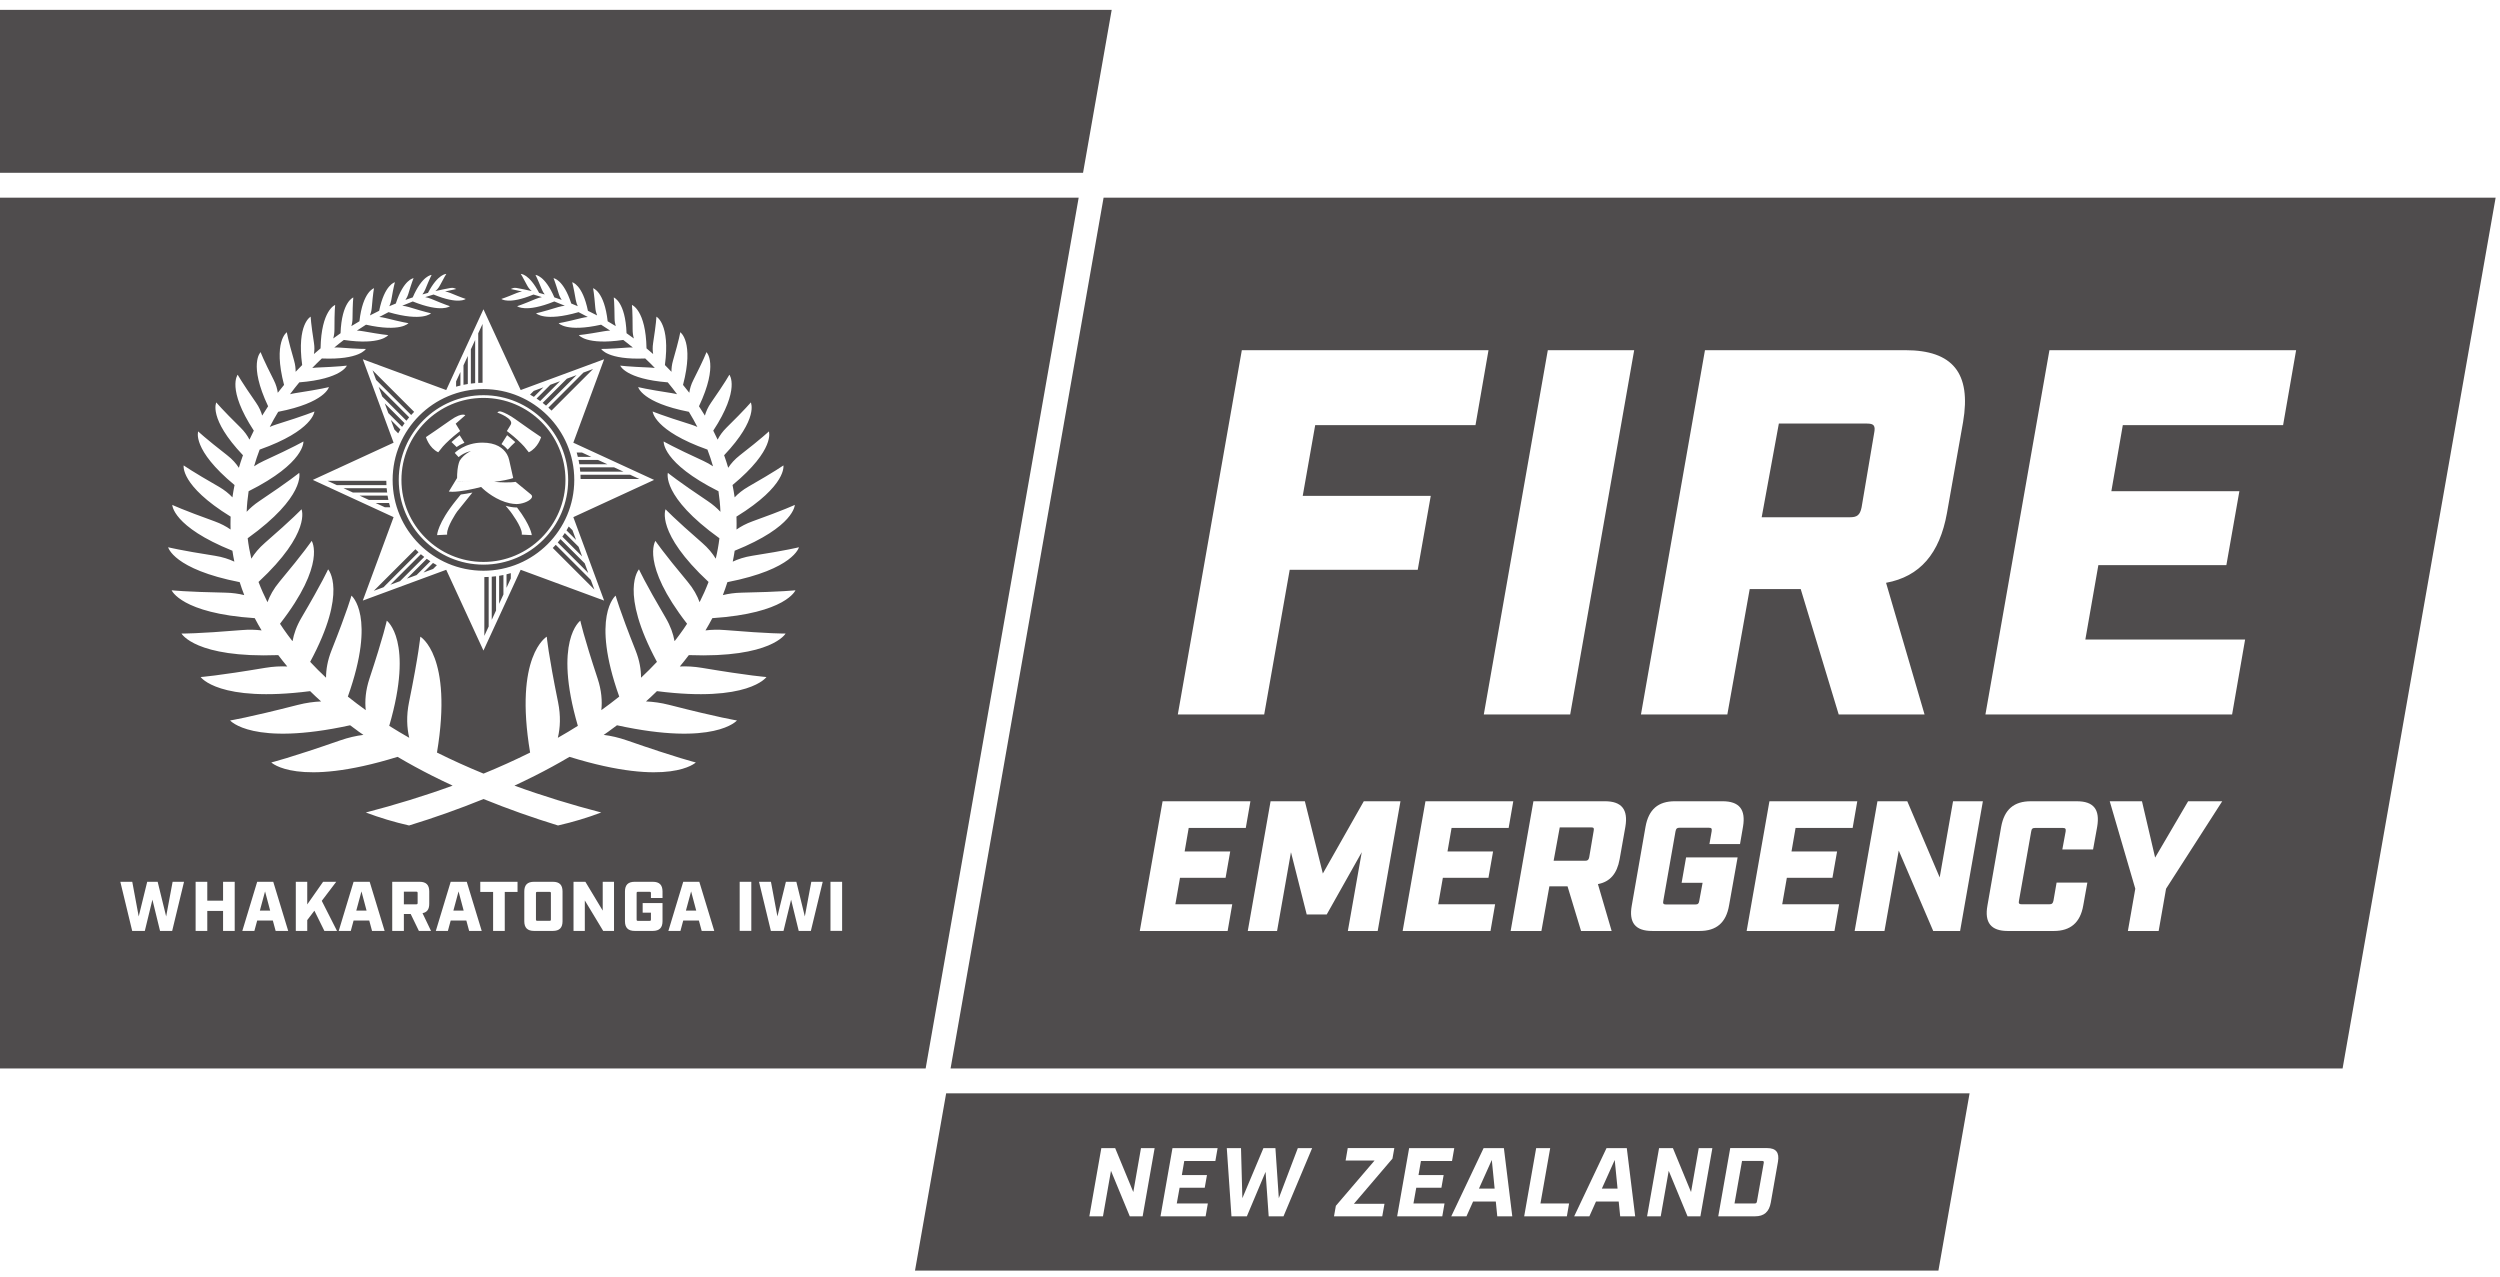 <svg width="137" height="70" viewBox="0 0 137 70" fill="none" xmlns="http://www.w3.org/2000/svg">
<g opacity="0.797">
<path fill-rule="evenodd" clip-rule="evenodd" d="M59.351 9.47L60.921 0.539H-0V9.47H59.351ZM-1.2207e-05 10.834V58.552H50.725L59.111 10.834H-1.2207e-05ZM60.476 10.834L52.091 58.552H128.374L136.76 10.834H60.476ZM50.142 69.629L51.849 59.915H107.933L106.225 69.629L50.142 69.629ZM81.57 19.19H68.052L64.544 39.153H69.278L70.676 31.225H77.691L78.405 27.175H71.389L72.073 23.296H80.857L81.57 19.19ZM84.82 19.19H89.553L86.046 39.153H81.312L84.82 19.19ZM102.015 27.803C101.93 28.23 101.759 28.345 101.388 28.345H96.54L97.481 23.211H102.3C102.7 23.211 102.785 23.326 102.7 23.753L102.015 27.803ZM107.577 23.126C108.033 20.445 107.006 19.19 104.411 19.19H93.432L89.924 39.153H94.658L95.884 32.281H98.679L100.761 39.153H105.466L103.356 31.938C105.21 31.596 106.293 30.341 106.693 28.117L107.577 23.126ZM125.827 19.19L125.114 23.296H116.33L115.702 26.919H122.718L122.005 30.968H114.99L114.277 35.046H123.032L122.319 39.153H108.801L112.309 19.19H125.827ZM68.269 45.371L68.523 43.909H63.71L62.46 51.018H67.274L67.527 49.555H64.41L64.664 48.103H67.162L67.416 46.661H64.918L65.141 45.371H68.269ZM75.497 51.018H73.862L74.624 46.701L72.704 50.114H71.608L70.745 46.701L69.983 51.018H68.378L69.628 43.909H71.506L72.492 47.869L74.736 43.909H76.746L75.497 51.018ZM82.674 45.371L82.928 43.909H78.115L76.865 51.018H81.679L81.932 49.555H78.814L79.069 48.103H81.567L81.821 46.661H79.323L79.546 45.371H82.674ZM86.866 47.169C86.998 47.169 87.059 47.128 87.089 46.976L87.333 45.534C87.363 45.382 87.333 45.34 87.191 45.34H85.474L85.139 47.169H86.866ZM87.942 43.908C88.866 43.908 89.232 44.355 89.07 45.31L88.755 47.088C88.613 47.879 88.227 48.326 87.566 48.448L88.318 51.017H86.642L85.901 48.571H84.906L84.469 51.017H82.783L84.032 43.908H87.942ZM93.647 45.361C93.789 45.361 93.82 45.402 93.799 45.554L93.677 46.255H95.353L95.516 45.31C95.678 44.355 95.313 43.908 94.388 43.908H91.788C90.865 43.908 90.346 44.355 90.174 45.31L89.422 49.616C89.25 50.561 89.615 51.017 90.539 51.017H93.139C94.063 51.017 94.591 50.561 94.753 49.616L95.221 46.986H92.397L92.153 48.377H93.302L93.118 49.372C93.098 49.514 93.047 49.565 92.906 49.565H91.291C91.159 49.565 91.118 49.514 91.148 49.372L91.819 45.554C91.849 45.402 91.9 45.361 92.032 45.361H93.647ZM101.779 43.909L101.525 45.371H98.397L98.174 46.661H100.672L100.418 48.103H97.919L97.665 49.555H100.783L100.529 51.018H95.716L96.965 43.909H101.779ZM107.413 51.018L108.662 43.909H107.027L106.295 48.083L104.519 43.909H102.884L101.634 51.018H103.269L104.051 46.61L105.94 51.018H107.413ZM110.03 51.018C109.106 51.018 108.74 50.56 108.913 49.616L109.664 45.31C109.837 44.356 110.365 43.909 111.289 43.909H113.808C114.731 43.909 115.087 44.356 114.925 45.31L114.701 46.549H113.016L113.198 45.564C113.219 45.412 113.179 45.371 113.036 45.371H111.523C111.391 45.371 111.33 45.412 111.31 45.564L110.639 49.362C110.608 49.504 110.649 49.555 110.792 49.555H112.294C112.447 49.555 112.498 49.504 112.529 49.362L112.701 48.367H114.387L114.163 49.616C114.001 50.56 113.462 51.018 112.549 51.018H110.03ZM117.014 48.702L116.608 51.018H118.294L118.7 48.702L121.778 43.909H119.909L118.101 46.996L117.38 43.909H115.613L117.014 48.702ZM10.72 48.322H11.359V49.356H12.224V48.322H12.862V51.014H12.224V49.918H11.359V51.014H10.72V48.322ZM14.24 49.902L14.525 48.849L14.805 49.902H14.24ZM13.94 51.014L14.094 50.445H14.951L15.105 51.014H15.793L14.974 48.321H14.094L13.279 51.014H13.94ZM17.229 49.906L16.837 50.421V51.014H16.21V48.322H16.837V49.563L17.706 48.322H18.426L17.633 49.367L18.468 51.014H17.776L17.229 49.906ZM19.524 49.902L19.808 48.849L20.088 49.902H19.524ZM19.223 51.014L19.377 50.445H20.235L20.388 51.014H21.077L20.258 48.321H19.377L18.562 51.014H19.223ZM22.813 49.556C22.866 49.556 22.886 49.541 22.886 49.483V48.937C22.886 48.879 22.866 48.864 22.813 48.864H22.132V49.556H22.813ZM22.955 51.014L22.505 50.086H22.132V51.014H21.494V48.322H22.994C23.351 48.322 23.523 48.491 23.523 48.852V49.525C23.523 49.83 23.405 49.994 23.154 50.041L23.62 51.014H22.955ZM24.845 49.902L25.129 48.849L25.409 49.902H24.845ZM24.544 51.014L24.698 50.445H25.555L25.709 51.014H26.398L25.578 48.321H24.698L23.883 51.014H24.544ZM27.661 48.879V51.014H27.022V48.879H26.319V48.322H28.361V48.879H27.661ZM29.444 50.46C29.389 50.46 29.37 50.441 29.37 50.387V48.949C29.37 48.891 29.389 48.875 29.444 48.875H30.116C30.174 48.875 30.189 48.891 30.189 48.949V50.387C30.189 50.441 30.174 50.46 30.116 50.46H29.444ZM28.731 50.483C28.731 50.841 28.905 51.014 29.263 51.014H30.297C30.658 51.014 30.827 50.841 30.827 50.483V48.852C30.827 48.491 30.658 48.322 30.297 48.322H29.263C28.905 48.322 28.731 48.491 28.731 48.852V50.483ZM33.648 48.322V51.014H33.055L32.048 49.344V51.014H31.429V48.322H32.079L33.029 49.902V48.322H33.648ZM35.598 48.871C35.652 48.871 35.671 48.887 35.671 48.945V49.21H36.306V48.852C36.306 48.491 36.132 48.322 35.775 48.322H34.779C34.422 48.322 34.248 48.491 34.248 48.852V50.483C34.248 50.841 34.422 51.014 34.779 51.014H35.775C36.132 51.014 36.306 50.841 36.306 50.483V49.487H35.218V50.014H35.671V50.391C35.671 50.444 35.652 50.463 35.598 50.463H34.96C34.906 50.463 34.887 50.444 34.887 50.391V48.945C34.887 48.887 34.906 48.871 34.96 48.871H35.598ZM37.873 48.849L37.588 49.902H38.153L37.873 48.849ZM37.441 50.445L37.288 51.014H36.627L37.441 48.321H38.322L39.141 51.014H38.453L38.299 50.445H37.441ZM41.172 51.013H40.534V48.321H41.172V51.013ZM43.77 51.014L43.352 49.302L42.936 51.014H42.244L41.594 48.322H42.248L42.602 50.221L43.067 48.322H43.64L44.105 50.221L44.459 48.322H45.085L44.435 51.014H43.77ZM8.352 49.302L8.77 51.014H9.435L10.085 48.322H9.459L9.105 50.221L8.64 48.322H8.067L7.601 50.221L7.248 48.322H6.594L7.244 51.014H7.936L8.352 49.302ZM45.51 51.013H46.148V48.321H45.51V51.013ZM21.851 26.299C21.851 23.74 23.934 21.657 26.493 21.657C29.053 21.657 31.136 23.74 31.136 26.299C31.136 28.859 29.053 30.942 26.493 30.942C23.934 30.942 21.851 28.859 21.851 26.299ZM30.987 26.299C30.987 23.822 28.971 21.805 26.493 21.805C24.015 21.805 21.999 23.822 21.999 26.299C21.999 28.777 24.015 30.794 26.493 30.794C28.971 30.794 30.987 28.777 30.987 26.299ZM25.5 22.756C25.5 22.756 25.466 22.721 25.371 22.721C25.252 22.721 25.039 22.777 24.681 23.03C24.399 23.23 24.108 23.432 23.869 23.595L23.342 23.953C23.342 23.953 23.502 24.534 24.014 24.786C24.014 24.786 24.172 24.588 24.269 24.47C24.362 24.367 24.483 24.243 24.638 24.102C24.77 23.981 24.926 23.848 25.108 23.706C25.144 23.678 25.179 23.65 25.217 23.621L24.971 23.219L25.5 22.756ZM28.489 23.147L28.489 23.147L28.49 23.148C28.714 23.308 28.951 23.477 29.125 23.595L29.652 23.953C29.652 23.953 29.491 24.534 28.979 24.786C28.979 24.786 28.822 24.588 28.725 24.47C28.632 24.367 28.51 24.243 28.355 24.101C28.224 23.981 28.068 23.848 27.886 23.706C27.883 23.704 27.879 23.7 27.876 23.698L27.776 23.622L27.867 23.473L27.984 23.281C28.193 22.939 27.253 22.608 27.253 22.608C27.325 22.53 27.389 22.528 27.513 22.571C27.638 22.614 27.932 22.748 28.237 22.968L28.239 22.97L28.239 22.97C28.241 22.971 28.242 22.973 28.244 22.973H28.244C28.321 23.028 28.404 23.087 28.489 23.147ZM25.048 26.194C25.048 26.123 25.049 26.056 25.052 25.993C25.068 25.634 25.127 25.388 25.192 25.244C25.314 25.053 25.492 24.887 25.704 24.77C25.737 24.752 25.771 24.735 25.806 24.718C25.786 24.723 25.765 24.727 25.745 24.732C25.62 24.764 25.499 24.813 25.384 24.876C25.295 24.924 25.21 24.983 25.131 25.05L24.919 24.82L24.919 24.82L24.919 24.82C24.919 24.82 25.466 24.256 26.43 24.256C27.185 24.256 27.573 24.548 27.778 24.887C27.837 24.984 27.875 25.092 27.901 25.203C27.934 25.353 27.991 25.605 28.042 25.834L28.044 25.841L28.044 25.843L28.124 26.199L28.124 26.199L28.124 26.199C28.07 26.217 28.013 26.233 27.959 26.247C27.865 26.272 27.768 26.294 27.671 26.313C27.477 26.351 27.279 26.381 27.08 26.404C27.279 26.422 27.48 26.434 27.682 26.436C27.784 26.438 27.885 26.437 27.988 26.431L27.992 26.431C28.08 26.426 28.161 26.421 28.255 26.405L29.098 27.098C29.139 27.132 29.158 27.169 29.158 27.207C29.157 27.363 28.852 27.542 28.52 27.601C28.452 27.614 28.382 27.621 28.313 27.622H28.306L28.306 27.622L28.305 27.622L28.297 27.622C28.295 27.622 28.293 27.622 28.291 27.622H28.29C28.169 27.618 28.05 27.603 27.933 27.578C27.229 27.43 26.616 26.941 26.365 26.686C25.947 26.8 25.217 26.95 24.782 26.95C24.711 26.95 24.649 26.946 24.596 26.938L24.922 26.402C25.016 26.405 25.109 26.407 25.203 26.407C25.405 26.407 25.608 26.399 25.807 26.379L25.805 26.379C25.514 26.408 25.218 26.412 24.922 26.402L25.048 26.194ZM24.922 26.402L24.907 26.401C24.725 26.548 24.433 26.794 24.433 26.85C24.434 26.793 24.725 26.548 24.907 26.401L24.922 26.402L24.922 26.402ZM25.021 24.497C25.129 24.422 25.272 24.338 25.451 24.263L25.189 23.847C25.016 23.984 24.868 24.11 24.742 24.225C24.771 24.254 24.799 24.28 24.828 24.308C24.879 24.355 24.937 24.41 25.021 24.497ZM27.82 24.636C27.818 24.636 27.816 24.636 27.814 24.637C27.721 24.522 27.613 24.425 27.489 24.346C27.489 24.338 27.486 24.33 27.489 24.324L27.79 23.848C27.963 23.983 28.111 24.109 28.236 24.225C28.207 24.254 28.179 24.28 28.149 24.309L28.149 24.309C28.078 24.375 27.992 24.456 27.832 24.631C27.829 24.634 27.825 24.635 27.82 24.636ZM28.316 27.81H28.288H28.285C28.09 27.805 27.898 27.769 27.712 27.715C27.712 27.715 27.712 27.715 27.712 27.716C27.712 27.716 27.712 27.717 27.712 27.717C27.905 27.956 27.969 28.03 27.974 28.036C27.98 28.044 28.607 28.873 28.596 29.243L28.593 29.298L29.142 29.325C29.142 29.325 29.1 28.815 28.333 27.809C28.327 27.809 28.321 27.81 28.316 27.81ZM25.251 27.1C25.462 27.073 25.681 27.035 25.888 26.992C25.634 27.308 25.413 27.582 25.262 27.771C25.143 27.919 25.067 28.014 25.049 28.036C25.009 28.086 24.488 28.873 24.501 29.243L24.502 29.298L23.952 29.325C23.952 29.325 23.969 28.682 25.014 27.392C25.051 27.346 25.096 27.291 25.141 27.236L25.142 27.235L25.142 27.234C25.179 27.189 25.217 27.142 25.251 27.1ZM39.612 32.612C39.703 32.377 39.785 32.141 39.861 31.902C43.5 31.19 43.782 29.989 43.782 29.989C43.782 29.989 43.148 30.155 41.221 30.456C40.799 30.522 40.45 30.639 40.154 30.778C40.195 30.579 40.231 30.38 40.26 30.18C43.55 28.854 43.555 27.668 43.555 27.668C43.555 27.668 42.992 27.938 41.238 28.568C40.886 28.695 40.597 28.851 40.361 29.018C40.366 28.808 40.368 28.597 40.36 28.386C40.36 28.374 40.359 28.362 40.358 28.349C40.357 28.337 40.356 28.324 40.356 28.312C43.149 26.591 42.93 25.504 42.93 25.504C42.93 25.504 42.474 25.832 41.015 26.666C40.695 26.849 40.449 27.051 40.259 27.256C40.228 27.029 40.189 26.804 40.143 26.58C42.505 24.627 42.135 23.641 42.135 23.641C42.135 23.641 41.765 24 40.547 24.947C40.258 25.173 40.052 25.408 39.906 25.636C39.844 25.426 39.779 25.218 39.705 25.012L39.681 24.949C41.599 22.924 41.144 22.053 41.144 22.053C41.144 22.053 40.84 22.425 39.817 23.43C39.59 23.654 39.434 23.878 39.326 24.092C39.25 23.927 39.17 23.763 39.087 23.6C40.587 21.307 39.97 20.534 39.97 20.534C39.97 20.534 39.753 20.936 38.972 22.057C38.796 22.31 38.69 22.55 38.628 22.774C38.523 22.602 38.416 22.431 38.304 22.263C39.398 19.95 38.716 19.298 38.716 19.298C38.716 19.298 38.569 19.696 37.996 20.824C37.867 21.077 37.802 21.311 37.774 21.524C37.663 21.378 37.548 21.235 37.43 21.093C38.05 18.724 37.281 18.207 37.281 18.207C37.281 18.207 37.215 18.605 36.881 19.758C36.816 19.983 36.793 20.189 36.797 20.375C36.679 20.25 36.559 20.126 36.437 20.004C36.74 17.755 35.973 17.353 35.973 17.353C35.973 17.353 35.96 17.721 35.791 18.797C35.755 19.024 35.763 19.224 35.793 19.402C35.674 19.297 35.553 19.193 35.429 19.09C35.391 16.989 34.63 16.71 34.63 16.71C34.63 16.71 34.67 17.048 34.668 18.052C34.667 18.238 34.694 18.403 34.736 18.548C34.604 18.45 34.47 18.354 34.335 18.261C34.271 16.526 33.635 16.301 33.635 16.301C33.635 16.301 33.672 16.588 33.678 17.444C33.679 17.605 33.704 17.748 33.743 17.872C33.596 17.781 33.449 17.692 33.3 17.606C33.118 15.97 32.502 15.794 32.502 15.794C32.502 15.794 32.557 16.063 32.623 16.868C32.637 17.028 32.673 17.165 32.722 17.285C32.556 17.198 32.388 17.113 32.218 17.031C31.922 15.584 31.356 15.467 31.356 15.467C31.356 15.467 31.427 15.706 31.551 16.431C31.575 16.564 31.614 16.68 31.662 16.78C31.563 16.737 31.462 16.697 31.362 16.656L31.362 16.656L31.362 16.656L31.362 16.656L31.362 16.656L31.362 16.656L31.362 16.656L31.362 16.656L31.362 16.656L31.362 16.656L31.362 16.656L31.362 16.656L31.306 16.634C30.873 15.3 30.333 15.244 30.333 15.244C30.333 15.244 30.424 15.454 30.619 16.098C30.659 16.232 30.716 16.342 30.78 16.435C30.647 16.387 30.513 16.341 30.379 16.297C29.856 15.08 29.344 15.066 29.344 15.066C29.344 15.066 29.448 15.258 29.687 15.851C29.732 15.963 29.788 16.057 29.85 16.135L29.784 16.117C29.704 16.094 29.624 16.072 29.543 16.051C28.988 14.989 28.538 15.011 28.538 15.011C28.538 15.011 28.64 15.163 28.887 15.64C28.959 15.779 29.05 15.879 29.141 15.952C28.86 15.887 28.578 15.827 28.294 15.778C28.222 15.766 28.146 15.773 28.079 15.802C28.05 15.815 28.02 15.827 27.989 15.838C28.197 15.878 28.402 15.924 28.607 15.973C28.513 15.989 28.413 16.016 28.307 16.06C27.691 16.317 27.474 16.382 27.474 16.382C27.474 16.382 27.859 16.709 29.235 16.14C29.39 16.185 29.544 16.233 29.696 16.282C29.587 16.303 29.47 16.335 29.346 16.387C28.602 16.7 28.339 16.78 28.339 16.78C28.339 16.78 28.787 17.16 30.376 16.52C30.57 16.594 30.762 16.672 30.953 16.754C30.836 16.767 30.711 16.79 30.578 16.831C29.686 17.106 29.376 17.168 29.376 17.168C29.376 17.168 29.83 17.649 31.705 17.106C31.877 17.191 32.045 17.279 32.212 17.37C32.106 17.38 31.995 17.398 31.878 17.427C30.938 17.663 30.613 17.711 30.613 17.711C30.613 17.711 31.037 18.219 32.939 17.793C33.109 17.898 33.274 18.006 33.438 18.117C33.333 18.12 33.221 18.13 33.101 18.152C32.073 18.336 31.72 18.364 31.72 18.364C31.72 18.364 32.124 18.928 34.154 18.629C34.332 18.764 34.508 18.902 34.679 19.045C34.584 19.04 34.486 19.039 34.38 19.048C33.309 19.13 32.945 19.122 32.945 19.122C32.945 19.122 33.284 19.732 35.359 19.644C35.539 19.812 35.714 19.986 35.884 20.163C35.809 20.153 35.73 20.146 35.648 20.143C34.403 20.094 33.988 20.036 33.988 20.036C33.988 20.036 34.269 20.766 36.594 20.953C36.771 21.166 36.941 21.383 37.104 21.604C37.01 21.58 36.911 21.558 36.806 21.542C35.426 21.331 34.971 21.214 34.971 21.214C34.971 21.214 35.175 22.065 37.751 22.567C37.917 22.839 38.072 23.116 38.216 23.397C38.101 23.347 37.982 23.299 37.849 23.258C36.275 22.767 35.765 22.549 35.765 22.549C35.765 22.549 35.823 23.592 38.768 24.638C38.883 24.94 38.985 25.245 39.074 25.554C38.916 25.447 38.738 25.346 38.535 25.253C36.891 24.5 36.37 24.192 36.37 24.192C36.37 24.192 36.259 25.356 39.372 26.919C39.428 27.294 39.466 27.67 39.48 28.047C39.295 27.848 39.068 27.65 38.788 27.462C37.116 26.343 36.599 25.912 36.599 25.912C36.599 25.912 36.231 27.202 39.424 29.496C39.38 29.872 39.312 30.246 39.223 30.616C39.05 30.33 38.81 30.035 38.478 29.747C36.936 28.408 36.473 27.908 36.473 27.908C36.473 27.908 35.911 29.176 38.829 31.891C38.686 32.268 38.522 32.638 38.338 33C38.211 32.646 38.005 32.266 37.68 31.877C36.31 30.236 35.917 29.64 35.917 29.64C35.917 29.64 35.092 30.887 37.652 34.182C37.591 34.276 37.529 34.369 37.466 34.461C37.312 34.683 37.152 34.9 36.986 35.114L36.963 35.128C36.893 34.737 36.745 34.307 36.476 33.851C35.324 31.894 35.016 31.199 35.016 31.199C35.016 31.199 33.913 32.393 36 36.269C35.72 36.568 35.43 36.858 35.129 37.139C35.13 36.696 35.049 36.194 34.829 35.641C33.944 33.416 33.737 32.64 33.737 32.64C33.737 32.64 32.36 33.753 33.934 38.173C33.615 38.429 33.288 38.676 32.953 38.916C33.007 38.419 32.966 37.839 32.749 37.184C31.969 34.829 31.802 34.013 31.802 34.013C31.802 34.013 30.302 35.099 31.666 39.776C31.306 40.003 30.94 40.222 30.569 40.432C30.7 39.887 30.736 39.236 30.582 38.479C30.038 35.806 29.963 34.889 29.963 34.889C29.963 34.889 28.162 35.923 29.05 41.24C28.218 41.655 27.365 42.039 26.498 42.394C25.631 42.039 24.779 41.655 23.946 41.24C24.834 35.923 23.033 34.889 23.033 34.889C23.033 34.889 22.958 35.806 22.415 38.479C22.261 39.236 22.297 39.887 22.427 40.432C22.056 40.222 21.69 40.003 21.33 39.776C22.695 35.099 21.195 34.013 21.195 34.013C21.195 34.013 21.028 34.829 20.247 37.184C20.03 37.839 19.989 38.419 20.043 38.916C19.708 38.676 19.382 38.429 19.062 38.173C20.636 33.753 19.259 32.64 19.259 32.64C19.259 32.64 19.052 33.416 18.167 35.641C17.948 36.194 17.866 36.696 17.867 37.139C17.566 36.858 17.276 36.568 16.997 36.269C19.084 32.393 17.98 31.199 17.98 31.199C17.98 31.199 17.672 31.894 16.52 33.851C16.251 34.307 16.103 34.737 16.033 35.128L16.01 35.114C15.844 34.9 15.683 34.683 15.53 34.461C15.467 34.369 15.406 34.276 15.344 34.182C17.905 30.887 17.08 29.64 17.08 29.64C17.08 29.64 16.687 30.236 15.317 31.877C14.992 32.266 14.786 32.646 14.658 33C14.475 32.638 14.31 32.268 14.167 31.891C17.085 29.176 16.523 27.908 16.523 27.908C16.523 27.908 16.06 28.408 14.519 29.747C14.187 30.035 13.946 30.33 13.773 30.616C13.685 30.246 13.617 29.872 13.573 29.496C16.765 27.202 16.397 25.912 16.397 25.912C16.397 25.912 15.88 26.343 14.208 27.462C13.928 27.65 13.701 27.848 13.517 28.047C13.531 27.67 13.568 27.294 13.624 26.919C16.738 25.356 16.627 24.192 16.627 24.192C16.627 24.192 16.106 24.5 14.461 25.253C14.259 25.346 14.08 25.447 13.923 25.554C14.011 25.245 14.114 24.94 14.229 24.638C17.173 23.592 17.231 22.549 17.231 22.549C17.231 22.549 16.722 22.767 15.147 23.258C15.014 23.299 14.895 23.347 14.781 23.397C14.925 23.115 15.079 22.839 15.245 22.567C17.822 22.065 18.025 21.214 18.025 21.214C18.025 21.214 17.57 21.331 16.191 21.542C16.085 21.558 15.987 21.58 15.892 21.604C16.055 21.383 16.225 21.166 16.402 20.953C18.727 20.766 19.008 20.036 19.008 20.036C19.008 20.036 18.593 20.094 17.348 20.143C17.266 20.146 17.187 20.153 17.112 20.163C17.283 19.986 17.457 19.812 17.637 19.644C19.713 19.732 20.051 19.122 20.051 19.122C20.051 19.122 19.687 19.13 18.616 19.048C18.51 19.039 18.412 19.04 18.318 19.045C18.489 18.902 18.664 18.764 18.843 18.629C20.872 18.928 21.276 18.364 21.276 18.364C21.276 18.364 20.923 18.336 19.895 18.152C19.776 18.13 19.664 18.12 19.558 18.117C19.722 18.006 19.888 17.898 20.057 17.793C21.959 18.219 22.384 17.711 22.384 17.711C22.384 17.711 22.058 17.663 21.118 17.427C21.001 17.398 20.889 17.38 20.785 17.37C20.951 17.279 21.12 17.191 21.291 17.106C23.166 17.649 23.62 17.168 23.62 17.168C23.62 17.168 23.31 17.106 22.419 16.831C22.285 16.79 22.161 16.767 22.043 16.754C22.234 16.672 22.426 16.594 22.62 16.52C24.209 17.16 24.657 16.78 24.657 16.78C24.657 16.78 24.395 16.7 23.65 16.387C23.527 16.335 23.41 16.303 23.3 16.282C23.452 16.233 23.605 16.185 23.76 16.14C25.138 16.709 25.522 16.382 25.522 16.382C25.522 16.382 25.305 16.317 24.69 16.06C24.584 16.016 24.483 15.989 24.389 15.973C24.594 15.924 24.8 15.878 25.007 15.838C24.976 15.827 24.947 15.815 24.918 15.802C24.851 15.773 24.774 15.766 24.702 15.778C24.418 15.827 24.136 15.887 23.856 15.952C23.947 15.879 24.037 15.779 24.109 15.64C24.356 15.163 24.459 15.011 24.459 15.011C24.459 15.011 24.008 14.989 23.453 16.051C23.373 16.071 23.292 16.094 23.212 16.117L23.212 16.117L23.146 16.135C23.208 16.057 23.264 15.963 23.309 15.851C23.548 15.258 23.652 15.066 23.652 15.066C23.652 15.066 23.141 15.08 22.618 16.297C22.483 16.341 22.35 16.387 22.217 16.435C22.281 16.342 22.338 16.232 22.378 16.098C22.571 15.454 22.663 15.244 22.663 15.244C22.663 15.244 22.123 15.3 21.69 16.634L21.634 16.656L21.634 16.656L21.634 16.656L21.634 16.656L21.634 16.656L21.634 16.656L21.634 16.656L21.634 16.656L21.634 16.656L21.634 16.656L21.634 16.656L21.634 16.656C21.534 16.697 21.433 16.737 21.334 16.78C21.383 16.68 21.422 16.564 21.445 16.431C21.569 15.706 21.64 15.467 21.64 15.467C21.64 15.467 21.074 15.584 20.778 17.031C20.608 17.113 20.44 17.198 20.274 17.285C20.323 17.165 20.359 17.028 20.373 16.868C20.44 16.063 20.495 15.794 20.495 15.794C20.495 15.794 19.879 15.97 19.697 17.606C19.547 17.692 19.4 17.781 19.253 17.872C19.293 17.748 19.317 17.605 19.318 17.444C19.324 16.588 19.361 16.301 19.361 16.301C19.361 16.301 18.725 16.526 18.662 18.261C18.526 18.354 18.392 18.45 18.261 18.548C18.302 18.403 18.329 18.238 18.328 18.052C18.326 17.048 18.366 16.71 18.366 16.71C18.366 16.71 17.605 16.989 17.567 19.09C17.444 19.193 17.323 19.297 17.203 19.402C17.234 19.224 17.241 19.024 17.206 18.797C17.037 17.721 17.023 17.353 17.023 17.353C17.023 17.353 16.256 17.755 16.559 20.004C16.437 20.126 16.317 20.25 16.2 20.375C16.203 20.189 16.18 19.983 16.115 19.758C15.781 18.605 15.716 18.207 15.716 18.207C15.716 18.207 14.947 18.724 15.566 21.093C15.448 21.235 15.333 21.378 15.222 21.524C15.194 21.311 15.129 21.077 15.001 20.824C14.427 19.696 14.28 19.298 14.28 19.298C14.28 19.298 13.598 19.95 14.693 22.263C14.581 22.431 14.472 22.602 14.368 22.774C14.306 22.55 14.2 22.31 14.024 22.057C13.243 20.936 13.026 20.534 13.026 20.534C13.026 20.534 12.409 21.307 13.909 23.6C13.826 23.763 13.747 23.927 13.671 24.092C13.562 23.878 13.406 23.654 13.179 23.43C12.156 22.425 11.853 22.053 11.853 22.053C11.853 22.053 11.397 22.924 13.316 24.949L13.292 25.012C13.218 25.218 13.152 25.426 13.09 25.636C12.944 25.408 12.739 25.173 12.449 24.947C11.231 24 10.86 23.641 10.86 23.641C10.86 23.641 10.492 24.627 12.853 26.58C12.807 26.804 12.769 27.029 12.737 27.256C12.547 27.051 12.301 26.849 11.982 26.666C10.522 25.832 10.066 25.504 10.066 25.504C10.066 25.504 9.848 26.591 12.64 28.312C12.64 28.324 12.639 28.337 12.638 28.349L12.637 28.37L12.636 28.386C12.629 28.597 12.63 28.808 12.636 29.018C12.399 28.851 12.11 28.695 11.758 28.568C10.004 27.938 9.441 27.668 9.441 27.668C9.441 27.668 9.446 28.854 12.736 30.18C12.765 30.38 12.801 30.579 12.842 30.778C12.546 30.639 12.197 30.522 11.776 30.456C9.849 30.155 9.214 29.989 9.214 29.989C9.214 29.989 9.496 31.19 13.135 31.902C13.211 32.141 13.293 32.377 13.385 32.612C13.081 32.536 12.74 32.486 12.354 32.478C10.145 32.434 9.405 32.347 9.405 32.347C9.405 32.347 9.926 33.609 13.96 33.875C14.079 34.102 14.204 34.326 14.336 34.546C14.008 34.505 13.647 34.495 13.25 34.528C10.783 34.733 9.946 34.719 9.946 34.719C9.946 34.719 10.703 36.069 15.248 35.9C15.408 36.111 15.572 36.319 15.743 36.523C15.374 36.505 14.97 36.525 14.53 36.598C11.896 37.041 10.995 37.101 10.995 37.101C10.995 37.101 11.979 38.515 16.995 37.875C17.191 38.067 17.392 38.255 17.597 38.439C17.205 38.455 16.78 38.511 16.322 38.628C13.565 39.335 12.61 39.481 12.61 39.481C12.61 39.481 13.829 40.917 19.186 39.745C19.325 39.849 19.464 39.953 19.605 40.053L19.603 40.055C19.663 40.098 19.724 40.14 19.785 40.182C19.828 40.212 19.872 40.242 19.915 40.272C19.518 40.321 19.092 40.417 18.64 40.574C15.843 41.548 14.866 41.782 14.866 41.782C14.866 41.782 16.292 43.179 21.786 41.475C22.41 41.844 23.048 42.19 23.697 42.518C23.697 42.518 23.698 42.518 23.698 42.518C24.064 42.702 24.433 42.88 24.804 43.053C23.252 43.619 21.66 44.105 20.047 44.525C20.81 44.812 21.601 45.051 22.415 45.236C22.415 45.236 22.416 45.236 22.416 45.236C22.417 45.236 22.418 45.236 22.419 45.236C23.8 44.812 25.161 44.33 26.498 43.787C27.835 44.33 29.196 44.812 30.578 45.236C30.578 45.236 30.579 45.236 30.58 45.236C30.581 45.236 30.581 45.236 30.581 45.236C31.396 45.051 32.187 44.812 32.949 44.525C31.336 44.105 29.745 43.619 28.192 43.053C28.563 42.88 28.933 42.702 29.298 42.518L29.299 42.518C29.948 42.19 30.586 41.844 31.209 41.475C36.704 43.179 38.131 41.782 38.131 41.782C38.131 41.782 37.153 41.548 34.356 40.574C33.904 40.417 33.478 40.321 33.082 40.272C33.125 40.242 33.168 40.212 33.212 40.182C33.273 40.14 33.334 40.098 33.393 40.055L33.392 40.053C33.532 39.953 33.672 39.849 33.811 39.745C39.167 40.917 40.386 39.481 40.386 39.481C40.386 39.481 39.432 39.335 36.675 38.628C36.217 38.511 35.791 38.455 35.4 38.439C35.604 38.255 35.805 38.067 36.001 37.875C41.017 38.515 42.002 37.101 42.002 37.101C42.002 37.101 41.1 37.041 38.466 36.598C38.026 36.525 37.623 36.505 37.254 36.523C37.424 36.319 37.589 36.111 37.748 35.9C42.293 36.069 43.05 34.719 43.05 34.719C43.05 34.719 42.213 34.733 39.747 34.528C39.349 34.495 38.988 34.505 38.66 34.546C38.792 34.326 38.917 34.102 39.036 33.875C43.071 33.609 43.591 32.347 43.591 32.347C43.591 32.347 42.852 32.434 40.642 32.478C40.256 32.486 39.915 32.536 39.612 32.612ZM31.81 26.014C31.814 26.092 31.816 26.171 31.817 26.25H35.04L34.527 26.014H31.81ZM33.649 25.609H31.772C31.782 25.688 31.791 25.766 31.797 25.846H34.162L33.649 25.609ZM32.771 25.205H31.705C31.721 25.283 31.735 25.362 31.748 25.441H33.285L32.771 25.205ZM31.894 24.8H31.603C31.625 24.878 31.647 24.957 31.666 25.037H32.407L31.894 24.8ZM21.516 26.299C21.516 29.048 23.745 31.276 26.493 31.276C29.242 31.276 31.47 29.048 31.47 26.299C31.47 23.55 29.242 21.322 26.493 21.322C23.745 21.322 21.516 23.55 21.516 26.299ZM31.044 29.064L31.568 29.588L31.372 29.057L31.167 28.852C31.128 28.924 31.087 28.995 31.044 29.064ZM30.816 29.408L31.902 30.494L31.707 29.964L30.952 29.21C30.908 29.276 30.862 29.343 30.816 29.408ZM30.565 29.729L32.237 31.401L32.042 30.871L30.714 29.544C30.665 29.607 30.616 29.669 30.565 29.729ZM30.292 30.029L32.572 32.308L32.376 31.778L30.455 29.856C30.402 29.915 30.347 29.973 30.292 30.029ZM27.757 32.213L27.992 31.7V31.408C27.915 31.431 27.836 31.452 27.757 31.472V32.213ZM27.352 33.091L27.588 32.577V31.511C27.51 31.527 27.431 31.541 27.352 31.554V33.091ZM26.947 33.968L27.184 33.455V31.578C27.106 31.588 27.026 31.597 26.947 31.603V33.968ZM26.542 34.846L26.779 34.333V31.616C26.701 31.62 26.622 31.622 26.542 31.623V34.846ZM23.206 31.374L23.735 31.178L23.941 30.973C23.869 30.934 23.798 30.893 23.728 30.85L23.206 31.374ZM23.385 30.622L22.298 31.708L22.829 31.513L23.584 30.758C23.516 30.714 23.451 30.668 23.385 30.622ZM23.063 30.371L21.391 32.043L21.922 31.847L23.249 30.52C23.186 30.471 23.124 30.422 23.063 30.371ZM22.764 30.098L20.484 32.377L21.015 32.182L22.936 30.261C22.877 30.208 22.82 30.154 22.764 30.098ZM20.581 27.563L21.094 27.799H21.384C21.361 27.72 21.34 27.642 21.321 27.563H20.581ZM21.238 27.158H19.702L20.215 27.395H21.282C21.265 27.316 21.251 27.237 21.238 27.158ZM21.189 26.753H18.824L19.338 26.99H21.215C21.205 26.912 21.196 26.832 21.189 26.753ZM21.17 26.348H17.946L18.459 26.585H21.177C21.172 26.507 21.171 26.428 21.17 26.348ZM21.942 23.534L21.419 23.011L21.615 23.541L21.82 23.747C21.859 23.675 21.9 23.604 21.942 23.534ZM22.172 23.191L21.084 22.104L21.28 22.635L22.035 23.39C22.079 23.322 22.125 23.256 22.172 23.191ZM22.422 22.869L20.75 21.197L20.946 21.728L22.272 23.055C22.321 22.992 22.371 22.93 22.422 22.869ZM22.695 22.57L20.415 20.29L20.61 20.82L22.532 22.742C22.585 22.684 22.639 22.627 22.695 22.57ZM25.231 20.386L24.994 20.9V21.19C25.072 21.168 25.151 21.146 25.231 21.127V20.386ZM25.636 19.508L25.399 20.021V21.088C25.477 21.071 25.556 21.057 25.636 21.044V19.508ZM26.039 18.63L25.803 19.144V21.021C25.882 21.011 25.96 21.002 26.039 20.995V18.63ZM26.444 17.752L26.207 18.265V20.983C26.286 20.978 26.365 20.977 26.444 20.976V17.752ZM29.782 21.225L29.251 21.421L29.046 21.626C29.118 21.665 29.189 21.706 29.258 21.748L29.782 21.225ZM29.602 21.977L30.689 20.89L30.158 21.086L29.404 21.841C29.471 21.885 29.537 21.931 29.602 21.977ZM29.923 22.228L31.595 20.556L31.065 20.752L29.738 22.078C29.801 22.127 29.863 22.177 29.923 22.228ZM30.223 22.5L32.502 20.221L31.972 20.417L30.051 22.338C30.109 22.391 30.167 22.445 30.223 22.5ZM31.418 24.26L35.845 26.299L31.418 28.339L33.106 32.912L28.533 31.224L26.493 35.651L24.453 31.224L19.881 32.912L21.569 28.339L17.142 26.299L21.569 24.26L19.881 19.687L24.453 21.375L26.493 16.948L28.533 21.375L33.106 19.687L31.418 24.26ZM63.274 62.916L62.617 66.654H61.912L60.882 64.16L60.443 66.654H59.696L60.353 62.916H61.111L62.105 65.325L62.526 62.916H63.274ZM66.602 63.621L66.725 62.916H64.252L63.595 66.654H66.068L66.19 65.949H64.487L64.642 65.089H66.019L66.142 64.395H64.765L64.898 63.621H66.602ZM69.524 66.654L69.353 64.219L68.328 66.654H67.484L67.228 62.916H68.007L68.082 65.661L69.236 62.916H69.893L70.079 65.661L71.121 62.916H71.906L70.336 66.654H69.524ZM73.739 63.599H75.325L73.205 66.078L73.103 66.654H75.747L75.87 65.97H74.193L76.307 63.492L76.409 62.915H73.856L73.739 63.599ZM79.694 62.916L79.571 63.621H77.867L77.734 64.395H79.112L78.989 65.089H77.611L77.457 65.949H79.16L79.037 66.654H76.564L77.221 62.916H79.694ZM81.046 65.137L81.751 63.567L81.906 65.137H81.046ZM80.362 66.654L80.726 65.843H81.97L82.05 66.654H82.873L82.413 62.916H81.302L79.529 66.654H80.362ZM84.951 62.916L84.417 65.949H85.987L85.864 66.654H83.525L84.182 62.916H84.951ZM87.781 65.137L88.487 63.567L88.642 65.137H87.781ZM87.098 66.654L87.461 65.843H88.705L88.786 66.654H89.608L89.148 62.916H88.038L86.265 66.654H87.098ZM93.838 62.916L93.182 66.654H92.477L91.446 64.16L91.008 66.654H90.26L90.917 62.916H91.675L92.669 65.325L93.091 62.916H93.838ZM96.28 65.842C96.263 65.922 96.237 65.949 96.157 65.949H95.051L95.463 63.62H96.568C96.648 63.62 96.664 63.648 96.654 63.727L96.28 65.842ZM97.433 63.663C97.519 63.156 97.326 62.915 96.835 62.915H94.817L94.16 66.654H96.178C96.669 66.654 96.947 66.413 97.038 65.906L97.433 63.663Z" fill="#231F20"/>
</g>
</svg>
